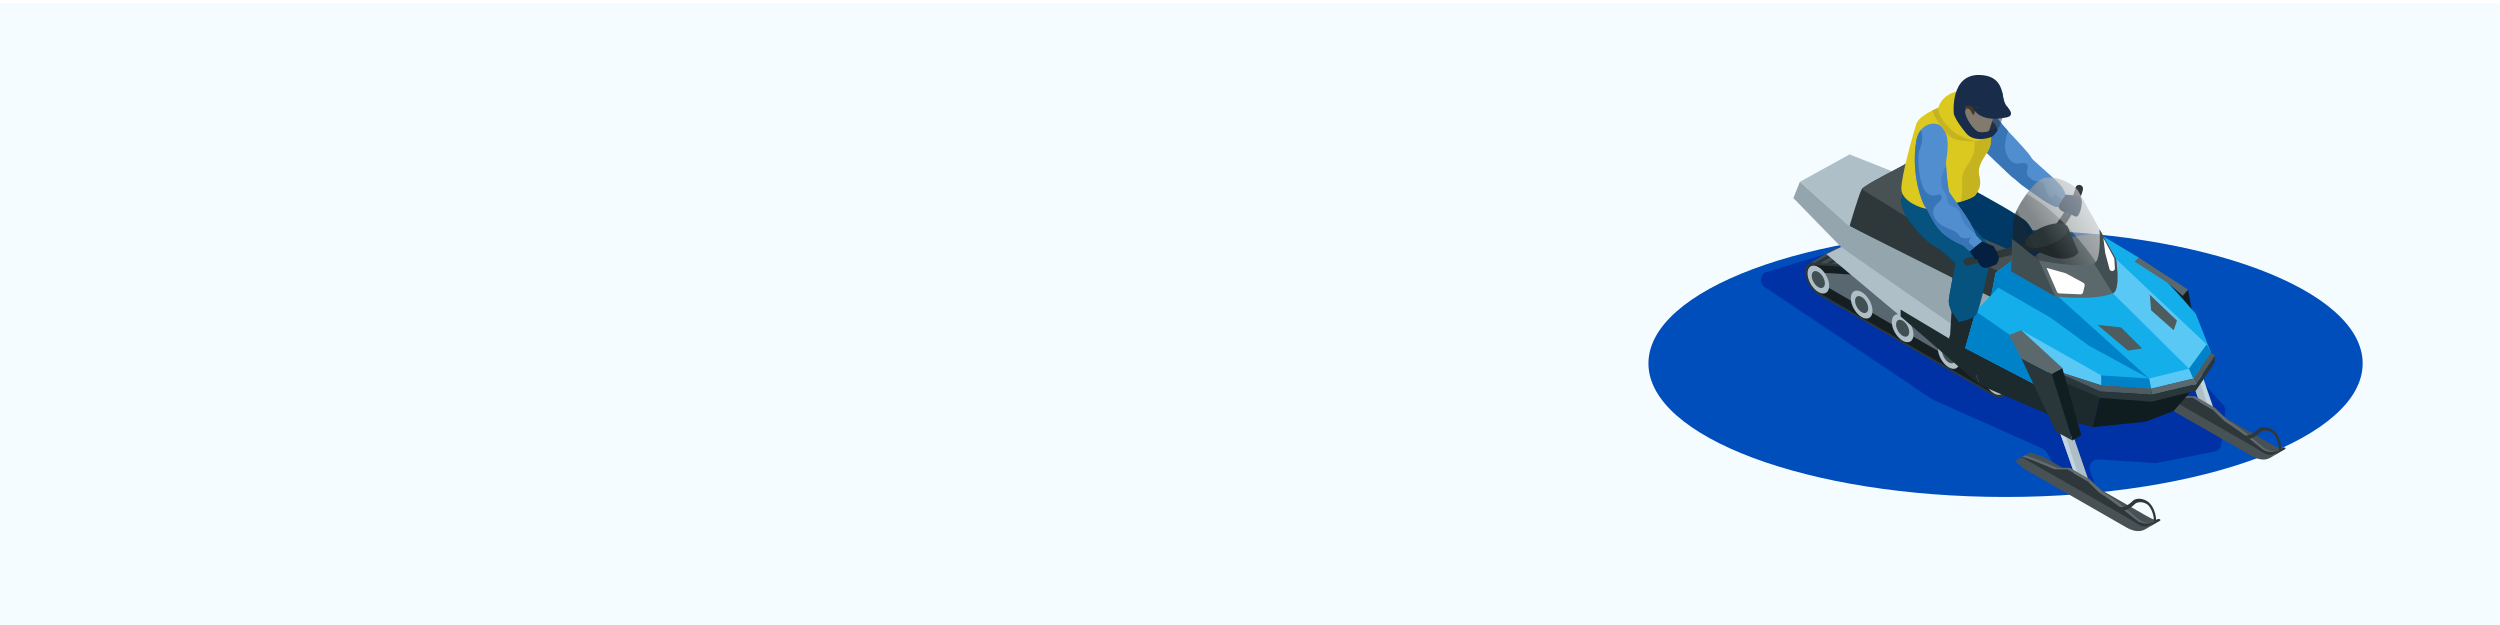 <?xml version="1.0" encoding="UTF-8"?> <svg xmlns="http://www.w3.org/2000/svg" width="1600" height="400" fill="none" viewBox="0 0 1600 400"><g filter="url(#filter0_d)"><path fill="#F5FCFF" d="M1600 0H0v400h1600z"></path></g><path d="M1283.55 318.06c126.22 0 228.55-38.257 228.55-85.45 0-47.193-102.33-85.45-228.55-85.45-126.22 0-228.55 38.257-228.55 85.45 0 47.193 102.33 85.45 228.55 85.45z" fill="#004EBB"></path><g clip-path="url(#clip0)"><path d="M1129.76 174.384l91.08-28.005c1.71-.983 10.93.374 15.13-3.531l160.27 86.914c.47.284.88.634 1.25 1.038l25.34 28.393a5.39 5.39 0 0 1 1.34 4.292l-2.52 20.837a5.456 5.456 0 0 1-4.36 4.696l-36.76 7.273c-.46.087-.94.12-1.41.087l-35.99-2.315c-3.91-.251-6.8 3.582-5.49 7.273 1.03 2.927 2.1 5.952 3.09 8.747 1.58 4.478-2.92 8.693-7.29 6.837l-8.07-3.418a5.394 5.394 0 0 1-2.55-2.228l-13.09-21.918a5.453 5.453 0 0 0-2.45-2.184l-70.11-31.364a4.946 4.946 0 0 1-.81-.448l-106.94-71.693c-3.37-2.261-3.18-7.273.34-9.283z" fill="#0032A5"></path><path d="M1266.13 213.971l15.09 25.412c1.81 2.818 2.97 6.127 2.97 9.086 0 5.33-3.74 7.492-8.35 4.827l-112.12-64.737c-4.62-2.665-8.36-9.141-8.36-14.47 0-3.614 1.72-5.755 4.26-5.941l32.76 1.726c2.98.262 6.88 2.086 9.32 3.494l56.7 32.729c3.58 2.064 6.74 6.192 7.73 7.874z" fill="#2E383B"></path><path d="M1163.72 187.249c-3.99-2.294-7.22-7.907-7.22-12.505 0-2.981 1.39-4.947 3.63-5.132l32.72 1.725c2.66.23 6.31 1.879 8.85 3.342l56.7 32.729c3.15 1.824 6.04 5.548 6.94 7.066l15.13 25.456.02.043c1.63 2.534 2.57 5.395 2.57 7.852 0 4.598-3.24 6.465-7.22 4.172l-112.12-64.748z" fill="#151F22"></path><path d="M1164.39 180.74l110.3 63.678v-10.954l-18.88-25.434-57.41-31.429-34.01-2.141v6.28z" fill="#586770"></path><path d="M1284.19 248.458c0-2.959-1.16-6.268-2.97-9.086l-15.09-25.412c-.99-1.682-4.15-5.81-7.72-7.874l-56.7-32.729c-2.44-1.408-6.34-3.232-9.32-3.494l-32.76-1.726c-.62.044-1.19.208-1.69.481l16.01-9.37a4.221 4.221 0 0 1 1.75-.502l32.76 1.725c2.98.262 6.88 2.086 9.31 3.495l56.7 32.74c3.57 2.064 6.73 6.192 7.72 7.873l15.1 25.413c1.81 2.817 2.97 6.126 2.97 9.085 0 2.621-.91 4.467-2.37 5.363l-16.11 9.413c1.49-.895 2.41-2.752 2.41-5.395z" fill="#414E52"></path><path d="M1161.47 168.235l3.44.186 16.26-9.392-3.44-.185-16.26 9.391zM1168.75 168.618l3.44.185 16.26-9.391-3.44-.175-16.26 9.381zM1176.02 169.011l3.44.175 16.27-9.392-3.45-.175-16.26 9.392zM1183.31 169.393l3.44.175 16.26-9.392-3.44-.175-16.26 9.392zM1190.59 169.764l1.8.099c.45.032.92.12 1.4.218l16.22-9.37a9.268 9.268 0 0 0-1.55-.251l-1.62-.087-16.25 9.391zM1196.55 170.911c.75.273 1.48.59 2.19.907l16.18-9.348a27.95 27.95 0 0 0-2.17-.918l-16.2 9.359zM1200.97 172.953c.26.142.5.273.74.415l1.15.666 16.17-9.337-1.26-.72c-.2-.121-.41-.241-.63-.361l-16.17 9.337zM1204.95 175.236l1.88 1.081 16.17-9.337-1.87-1.082-16.18 9.338zM1208.93 177.529l1.88 1.081 16.17-9.337-1.88-1.081-16.17 9.337zM1212.9 179.822l1.87 1.082 16.18-9.338-1.89-1.081-16.16 9.337zM1216.88 182.116l1.86 1.081 16.18-9.337-1.88-1.092-16.16 9.348zM1220.84 184.409l1.88 1.081 16.17-9.337-1.88-1.081-16.17 9.337zM1224.81 186.702l1.88 1.081 16.18-9.337-1.88-1.092-16.18 9.348zM1228.79 188.995l1.87 1.081 16.18-9.337-1.88-1.081-16.17 9.337zM1232.76 191.289l1.87 1.081 16.18-9.337-1.88-1.092-16.17 9.348zM1236.73 193.582l1.88 1.082 16.17-9.338-1.88-1.092-16.17 9.348zM1240.69 195.875l1.89 1.081 16.18-9.337-1.88-1.092-16.19 9.348zM1244.67 198.169l1.88 1.081 16.18-9.337-1.88-1.081h-.01l-16.17 9.337zM1248.65 200.462l1.87 1.081 16.18-9.337-1.88-1.092-16.17 9.348zM1252.61 202.755l1.89 1.081 16.17-9.337-1.88-1.092-16.18 9.348zM1256.58 205.049l1.82 1.048c.02.011.04.022.06.044l16.18-9.348c-.06-.033-.11-.066-.17-.099l-1.71-.983-16.18 9.338zM1260.31 207.408c.51.415 1.01.852 1.49 1.299l16.16-9.315c-.47-.448-.97-.895-1.49-1.31l-16.16 9.326zM1263.7 210.706c.45.513.86 1.015 1.21 1.474l16.13-9.304c-.35-.459-.75-.961-1.19-1.485l-16.15 9.315zM1266.39 214.419l.96 1.616 16.13-9.315-.96-1.606-16.13 9.305zM1268.73 218.339l.96 1.616 16.12-9.304-.96-1.616-16.12 9.304zM1271.05 222.259l.97 1.617 16.12-9.316-.96-1.605-16.13 9.304zM1273.38 226.18l.96 1.617 16.13-9.316-.96-1.605-16.13 9.304zM1275.72 230.101l.96 1.616 16.12-9.304-.96-1.617-16.12 9.305zM1278.04 234.021l.96 1.616 16.12-9.304-.95-1.616-16.13 9.304zM1280.37 237.942l.85 1.441c.03.055.08.12.11.175l16.12-9.315a3.699 3.699 0 0 1-.16-.263l-.8-1.343-16.12 9.305zM1282.62 241.917c.27.578.51 1.168.71 1.758l16.11-9.294c-.2-.589-.44-1.179-.7-1.769l-16.12 9.305zM1284.02 246.373c.12.698.17 1.386.17 2.064l16.08-9.283v-.098c0-.645-.06-1.3-.17-1.977l-16.08 9.294zM1281.79 253.853l16.11-9.425a4.482 4.482 0 0 0 1.57-1.703l-15.99 9.228c-.4.829-.98 1.474-1.69 1.9z" fill="#283539"></path><path d="M1269.18 239.798c0 4.423 3.11 9.807 6.94 12.024 3.83 2.216 6.95.415 6.95-4.008s-3.12-9.807-6.95-12.024c-3.83-2.217-6.94-.426-6.94 4.008z" fill="#AEBFC8"></path><path d="M1271.92 241.37c0 2.687 1.89 5.952 4.2 7.284 2.33 1.344 4.21.252 4.21-2.435 0-2.686-1.88-5.952-4.21-7.284-2.32-1.332-4.2-.251-4.2 2.435z" fill="#414E52"></path><path d="M1240.27 223.101c0 4.423 3.11 9.807 6.94 12.023 3.84 2.217 6.95.415 6.95-4.007 0-4.423-3.11-9.807-6.95-12.024-3.83-2.206-6.94-.415-6.94 4.008z" fill="#AEBFC8"></path><path d="M1243 224.684c0 2.687 1.89 5.952 4.2 7.284 2.33 1.344 4.21.252 4.21-2.424 0-2.686-1.88-5.941-4.21-7.284-2.31-1.343-4.2-.262-4.2 2.424z" fill="#414E52"></path><path d="M1210.76 206.065c0 4.422 3.11 9.806 6.95 12.023 3.83 2.217 6.94.415 6.94-4.008s-3.11-9.806-6.94-12.023c-3.85-2.217-6.95-.415-6.95 4.008z" fill="#AEBFC8"></path><path d="M1213.49 207.637c0 2.686 1.88 5.941 4.21 7.284 2.32 1.343 4.2.251 4.2-2.424 0-2.687-1.88-5.952-4.2-7.284-2.33-1.344-4.21-.252-4.21 2.424z" fill="#414E52"></path><path d="M1184.52 190.918c0 4.422 3.11 9.806 6.95 12.023 3.83 2.217 6.94.415 6.94-4.008 0-4.422-3.11-9.806-6.94-12.023-3.85-2.217-6.95-.426-6.95 4.008z" fill="#AEBFC8"></path><path d="M1187.25 192.49c0 2.687 1.89 5.941 4.2 7.284 2.33 1.343 4.21.251 4.21-2.424 0-2.687-1.88-5.952-4.21-7.284-2.32-1.344-4.2-.262-4.2 2.424z" fill="#414E52"></path><path d="M1156.78 174.897c0 4.423 3.11 9.807 6.95 12.024 3.83 2.217 6.94.415 6.94-4.008s-3.1-9.807-6.94-12.024c-3.85-2.206-6.95-.415-6.95 4.008z" fill="#AEBFC8"></path><path d="M1159.51 176.481c0 2.686 1.89 5.941 4.21 7.284 2.32 1.343 4.2.251 4.2-2.425 0-2.686-1.89-5.951-4.2-7.284-2.32-1.343-4.21-.262-4.21 2.425z" fill="#414E52"></path><path d="M1213.95 110.848l-30.24-12.034-31.77 17.538 31.77 28.372 30.24-33.876zM1266.43 244.472l-97.57-81.828 9.41-4.554 4.76-3.865 85.14 58.326-1.74 31.921z" fill="#AEBFC8"></path><path d="M1273.4 194.216l-89.69-49.493s6.08-20.781 7.81-23.621c1.74-2.839 25.29-14.295 28.45-16.435 3.15-2.141 5.36-1.977 10.24 2.435s56.85 43.388 56.85 43.388 5.22 8.856 5.38 14.349c.15 5.482-3.87 18.292-19.04 29.377z" fill="#2E383B"></path><path d="M1151.94 116.352l31.77 28.372 89.76 45.058-6.96 29.923-88.24-61.614-30.52-31.332 4.19-10.407z" fill="#94A5AE"></path><path d="M1191.63 120.961c2.36-3.047 25.22-14.186 28.33-16.283 3.15-2.14 5.36-1.977 10.24 2.435s56.85 43.388 56.85 43.388 5.22 8.856 5.38 14.349c.05 2.043-.47 5.1-1.93 8.704-3.34 1.442-6.33 2.031-8.58 1.278-11.63-3.888-71.32-42.274-83.64-49.558-2.75-1.649-4.94-3.079-6.65-4.313z" fill="#485255"></path><path d="M1263.65 121.965s29.54 16.14 33.18 19.777c3.63 3.637 9.69 16.13 9.64 20.356-.06 4.226-7.6 13.629-9.03 13.596-1.43-.044-13.18-16.49-13.18-16.49l-32.2-14.055-6.95-17.637 18.54-5.547zM1217.95 124.695c1.44-2.249 3.52-3.418 5.88-3.909l4.47 7.153s.31 7.589 1.22 10.691c.92 3.112 7.42 6.028 9.31 6.924 1.89.895 18.54 5.82 15.9 10.767-2.63 4.947-1.04 7.23 2.13 7.841 3.16.612 11.5-1.376 6.8 2.512s-6.27 4.805-5.94 8.005c.33 3.199 3.83 7.622.33 12.81-2.38 3.516-2.86 12.613-2.93 18.324-.86.208-1.41.317-1.41.317l-4.67-6.694s-1.96-4.303-1.81-7.066c.14-2.763 4.11-23.152 4.2-23.556.09-.404-8.3-8.834-13.61-11.379-5.32-2.544-26-23.184-19.87-32.74z" fill="#003966"></path><path d="M1264.47 201.849s-.77 12.865-.77 14.317c0 1.453 10.43 18.03 10.08 20.192-.33 2.152-8.57 4.62-13.21 3.2-4.64-1.42-10.96-13.323-11.93-15.169-.96-1.834-1.43-4.641-1.43-6.246 0-1.606.88-3.954.88-3.954l.93-15.572c0 .011 4.27 4.346 15.45 3.232z" fill="#1C292D"></path><path d="M1407.07 233.334l9.41 27.388s.1 1.453-2.76 2.359c-2.86.907-4.01 0-4.01 0l-11.84-33.755 9.2 4.008z" fill="#C3D6E0"></path><path d="M1404.66 233.05l8.53 27.476s3.39 1.66.54 2.555c-2.86.907-4.01 0-4.01 0l-11.83-33.755 6.77 3.724z" fill="#AEBFC8"></path><path d="M1379.29 243.719l8.67 2.927s47.87 27.334 65.59 37.567c2.79 1.616 4.81 2.512 6.24 2.97-3.95 3.113-7.88 10.899-19.06 4.434-18-10.386-65.59-37.567-65.59-37.567l-5.4-4.816 9.55-5.515z" fill="#485255"></path><path d="M1423.76 269.525c12.71 8.081 21.31 15.769 24.04 17.767 5.58 4.096 12.32.35 12.32.35-7.92 6.465-9.18 3.287-19.19-2.49-19.87-11.467-59.44-34.018-59.44-34.018l-7.52-4.346.93-.197 6.59 2.315 13.44 5.57 8.25.065 12.48 7.208 8.1 7.776z" fill="#2E383B"></path><path d="M1447.8 287.293c-2.73-1.999-11.32-9.687-24.04-17.768l-8.11-7.765-12.48-7.207-8.26-.066-13.43-5.569-6.59-2.316-.93.197 1.64-.95.94-.197 6.59 2.316 13.43 5.569 8.26.066 12.48 7.196 8.1 7.765c12.72 8.081 20.86 16.228 23.59 18.226 4.32 3.156 8.61 1.944 10.33 1.223-1.95.841-7.09 2.523-11.52-.72z" fill="#626C6F"></path><path d="M1445.18 274.657c1.36-1.343 5.19-2.173 9.11.295 2.07 1.311 5.21 4.707 5.83 12.406l-1.6.885c.41-4.074-1.86-9.818-4.31-11.358-3.39-2.129-6.66-1.223-7.64-.251-2.47 2.424-4.8 3.833-6.98 4.215-1.15-.731-2.41-1.539-3.77-2.424 2.62.994 5.82-.295 9.36-3.768z" fill="#2E383B"></path><path d="M1459.79 287.172c.28-.218.55-.415.83-.579 1.39-.83 2.64.35 1.94.797l-8.81 5.122.02-.011c2.44-1.55 4.23-3.92 6.02-5.329z" fill="#2E383B"></path><path d="M1308.35 236.948l36.01 16.37-5 20.039-24.94-6.705-47.15-20.094-9.52-23.577-.04-.164 50.64 14.131z" fill="#1C292D"></path><path d="M1344.54 251.964l59.2-3.265-12.55 14.295-18.03 6.891-33.8 3.472 5.18-21.393z" fill="#0F1C20"></path><path d="M1326.98 279.146l9.41 27.388s.1 1.453-2.76 2.359c-2.86.907-4.02 0-4.02 0l-11.84-33.755 9.21 4.008z" fill="#AEBFC8"></path><path d="M1321.55 277.704l9.83 30.152s5.12.131 2.26 1.037c-2.86.907-4.02 0-4.02 0l-11.84-33.755 3.77 2.566z" fill="#C3D6E0"></path><path d="M1299.21 289.531l8.67 2.927s47.87 27.334 65.59 37.567c2.79 1.616 4.81 2.512 6.24 2.97-3.95 3.113-7.88 10.899-19.06 4.434-18-10.386-65.59-37.567-65.59-37.567l-5.4-4.816 9.55-5.515z" fill="#485255"></path><path d="M1343.68 315.337c12.71 8.081 21.31 15.769 24.04 17.768 5.58 4.084 12.32.338 12.32.338-7.92 6.465-9.18 3.298-19.19-2.49-19.87-11.466-59.44-34.017-59.44-34.017l-7.52-4.347.93-.196 6.59 2.315 13.43 5.569 8.26.066 12.47 7.207 8.11 7.787z" fill="#2E383B"></path><path d="M1367.72 333.105c-2.73-1.999-11.32-9.687-24.04-17.768l-8.11-7.765-12.47-7.207-8.26-.066-13.43-5.569-6.59-2.316-.93.197 1.64-.95.94-.197 6.59 2.316 13.43 5.569 8.26.066 12.48 7.207 8.11 7.765c12.71 8.081 20.85 16.217 23.58 18.226 4.32 3.156 8.61 1.944 10.33 1.223-1.96.83-7.1 2.512-11.53-.731z" fill="#626C6F"></path><path d="M1365.09 320.469c1.35-1.343 5.19-2.173 9.11.295 2.07 1.311 5.21 4.707 5.83 12.406l-1.61.896c.42-4.074-1.85-9.818-4.31-11.358-3.4-2.14-6.66-1.223-7.64-.251-2.47 2.424-4.8 3.833-6.98 4.215-1.15-.731-2.42-1.54-3.77-2.424 2.63.983 5.84-.306 9.37-3.779z" fill="#2E383B"></path><path d="M1379.71 332.984c.28-.218.55-.404.83-.579 1.39-.819 2.62.35 1.94.809l-8.81 5.121.02-.011c2.44-1.561 4.23-3.931 6.02-5.34z" fill="#2E383B"></path><path d="M1257.71 222.817l9.57 23.741-50.88-44.042v-4.391l41.31 24.692z" fill="#1C292D"></path><path d="M1398.19 194.216l-1.24-4.958-9.25-7.983 10.49 12.941z" fill="#101D21"></path><path d="M1398.19 194.216l-1.24-4.958 3.35-3.921 2.46 13.138-4.57-4.259z" fill="#101D21"></path><path d="M1264.39 199.196l10.04-10.408 2.79-14.284 10.78-7.83 6.37 2.61 20.56-12.198 21.85-6.301 9.39.491 22.57 13.563 18.96 16.436 7.18 7.743 10.44 11.87 9.77 24.834-11.35 16.534-27.04 6.443-31.44-1.988-33.24-10.68-8.54 10.647-45.77-23.861 6.68-23.621z" fill="#14AFEB"></path><path d="M1354.28 165.866l58.03 54.603-11.32 15.475-53.65-53.085 6.94-16.993z" fill="#5AC8F5"></path><path d="M1403.74 242.255l-2.75-6.312-25.54 6.312 1.25 6.444 27.04-6.444z" fill="#5AC8F5"></path><path d="M1412.31 220.469l2.78 5.253-11.35 16.533-2.75-6.312 11.32-15.474zM1278.93 184.125l33.59 19.286 24.57 17.954 38.36 20.891-61.03-54.975-27.37-13.661.95-6.946-10.78 7.83-2.79 14.285 4.5-4.664z" fill="#0082C8"></path><path d="M1293.64 211.372l51.17 28.885v6.334l-32.79-10.56-18.38-24.659z" fill="#5AC8F5"></path><path d="M1375.45 242.256l-30.64-1.999v6.334l31.89 2.108-1.25-6.443zM1264.39 199.196l21.47 14.841 17.62 32.641-45.77-23.861 6.68-23.621z" fill="#0082C8"></path><path d="M1361.86 224.389l-19.44-16.457 15.11 1.627 13.47 13.454-9.14 1.376zM1393.26 205.213l-17.38-16.61.82 9.981 14.47 12.788 2.09-6.159z" fill="#4E5B5F"></path><path d="M1368.74 164.839l31.56 20.498-3.35 3.921-9.25-7.983-21.55-13.858 2.59-2.578zM1403.74 242.255l1.58 3.659-28.27 6.76-.35-3.975 27.04-6.444z" fill="#5B686C"></path><path d="M1403.74 242.255l1.58 3.659 12.34-18.39-2.57-1.802-11.35 16.533zM1344.81 246.591l-.45 3.986 32.69 2.097-.35-3.976-31.89-2.107z" fill="#4E5B5F"></path><path d="M1405.32 245.914v4.15l-28.27 7.022v-4.412l28.27-6.76zM1405.32 245.914v4.15l12.03-17.834.31-4.707-12.34 18.391zM1344.36 250.577l-32.34-14.546 1.08 5.22 31.26 13.421 32.69 2.414v-4.412l-32.69-2.097z" fill="#29363A"></path><path d="M1312.02 236.031l32.34 14.546.45-3.986-32.79-10.56z" fill="#4E5B5F"></path><path d="M1331.99 278.577l-12.14-43.114-6.75 3.942 13.27 42.503 5.62-3.331z" fill="#101D21"></path><path d="M1293.64 229.326l22.25 47.002 10.48 5.58-13.27-42.503-19.46-10.079z" fill="#29363A"></path><path d="M1293.64 211.372l26.21 24.091-6.75 3.942-19.46-10.08-7.78-14.961 7.78-2.992z" fill="#5B686C"></path><path d="M1298.77 166.674s14.57-12.723 30.06-15.529c14.09-2.545 15.14-.361 15.14-.361s10.54 17.986-3.76 21.405c-14.29 3.418-41.44-5.515-41.44-5.515z" fill="#758286"></path><path d="M1323.23 145.149l7.09 16.283s-1.86 4.303-10.63 4.117c-8.77-.196-21.84-7.754-21.84-7.754l25.38-12.646z" fill="#2E383B"></path><path d="M1253.7 206.13l-4.67-6.694s-1.96-4.303-1.82-7.066c.15-2.763 4.12-23.151 4.21-23.556.09-.404-8.3-8.834-13.61-11.379-5.31-2.544-25.99-23.184-19.86-32.74 6.12-9.555 24.03.175 24.08-.098.05-.273 32.28 31.353 32.4 35.405.11 4.051-7.3 39.172-9.97 41.847-2.67 2.665-10.76 4.281-10.76 4.281z" fill="#065380"></path><path d="M1258.98 169.928c.17 0 .34-.021.52-.054 1.68-.361 41.21-9.01 50.69-14.372 10.29-5.82 21.79-27.825 22.9-34.312a2.434 2.434 0 0 0-2-2.818 2.433 2.433 0 0 0-2.81 1.999c-.97 5.657-12.03 26.1-20.49 30.883-8.85 5.002-48.92 13.76-49.33 13.847a2.444 2.444 0 0 0-1.87 2.905 2.448 2.448 0 0 0 2.39 1.922z" fill="#2E383B"></path><path d="M1325.51 128.517l-2.63 3.102s-3.79.655-5.36.863c-4.3.578-15.55-8.54-20.68-12.002-5.03-3.375-6.75-5.777-7.95-6.312-1.2-.535-24-22.77-24-22.77l12-17.833s3.63 5.45 9.14 11.28c5.5 5.832 13.11 13.881 14.05 16.098.66 1.551 11.89 10.516 18.12 16.949 2.63 2.719 3.82 6.694 3.82 6.694s6.73 1.518 3.49 3.931z" fill="#508ECF"></path><path d="M1276.87 73.576s3.23 4.838 8.21 10.266c-1.22 3.996-2.29 8.572-1.84 11.368.92 5.733 4.48 9.905 8.04 9.446 3.56-.469 6.19-.786 6.51 1.769.3 2.567-2.48 4.423 1.7 7.83 4.18 3.408 6.66.47 8.52 3.408 1.86 2.937 1.08 5.569 3.41 8.048 2.32 2.479 3.33-1.987 4.18-1.114.85.874 6.19 4.521 6.81 5.286.15.174-.04.884-.39 1.878-1.21.208-3.4.568-4.49.721-4.3.579-15.55-8.54-20.68-12.002-5.03-3.374-6.75-5.777-7.95-6.312-1.2-.535-23.99-22.77-23.99-22.77l11.96-17.822z" fill="#3775B6"></path><path d="M1322.02 124.597s4.98.153 8.66 1.136c3.68.983.46 12.897-1.62 12.897s-4.75-2.566-7.04-2.697c-2.29-.12-4.36-2.228-4.5-3.451-.13-1.223 4.5-7.885 4.5-7.885z" fill="#051F41"></path><path d="M1273.47 81.406c.05.393 2.73 9.632-1.63 16.043-4.36 6.41-6.38 10.429-5.09 15.398 1.29 4.968.19 7.928-2.29 11.75s-26.68 9.064-30.62 9.064c-3.96 0-16.82-4.794-16.97-12.733-.15-7.95 7.62-35.678 9.63-41.826 2.01-6.148 20.33-14.131 27.85-12.45 7.51 1.682 19.12 14.754 19.12 14.754z" fill="#DCC920"></path><path d="M1238.73 79.178c-2.32-.448-10.63.502-12.39 11.281-1.75 10.779-.62 21.459 1.03 28.656 1.65 7.207 3.89 12.58 5.13 13.727 1.25 1.147 4.55 10.385 10.38 15.922 5.83 5.526 13.45 8.059 13.96 8.529.5.47 3.74 3.473 3.74 3.473l8.01-6.203-3.74-3.79s-2.49-5.493-4.37-8.791-12.08-17.658-12.88-18.761c-.81-1.103-2.66-17.757-1.97-21.088.69-3.32 3.63-20.924-6.9-22.955z" fill="#508ECF"></path><path d="M1275.89 157.522s2.85 4.521 3.26 6.793c.4 2.26-1.19 4.663-1.54 4.881-.36.219-6.11 2.774-7.83 2.228-1.73-.546-3.3-2.031-3.72-3.909-.4-1.879-1.05-1.431-1.61-1.431s-3.89-5.307-3.89-5.307l8-6.203 7.33 2.948z" fill="#051F41"></path><path d="M1226.35 90.47c.06-.382.13-.743.2-1.092.02-.11.06-.208.08-.317.05-.251.12-.491.18-.732.04-.109.07-.207.1-.316.07-.23.14-.459.22-.688.03-.088.06-.164.09-.251.1-.273.21-.535.3-.787.02-.022.03-.054.04-.076.52-1.201 1.14-2.206 1.83-3.047 1.87 3.888.31 10.397-.76 12.526-1.55 3.112-1.07 14.677 1.26 21.972 2.34 7.295 6.43 8.169 9.92 7.099 3.51-1.071 4.08 2.522.48 5.252-3.59 2.72-4.18 6.902-1.07 11.085 3.11 4.182 9.72 5.635 12.54 7.382 2.81 1.747 1.36 3.211 4.66 3.888 3.31.677 4.86-.677 4.86-.677s-1.37 2.719-1.37 3.21c0 .317 2.21 2.217 3.74 3.495l-3.08 2.381s-3.25-3.003-3.75-3.473c-.5-.47-8.12-2.992-13.95-8.529-5.83-5.526-9.13-14.776-10.38-15.922-1.24-1.147-3.47-6.531-5.13-13.727-1.65-7.208-2.77-17.877-1.01-28.656z" fill="#3775B6"></path><path d="M1243.51 109.974c.38-1.245 1.11-2.435 2.01-3.56.24 6.127 1.46 15.977 2.08 16.807.8 1.103 11 15.463 12.88 18.761 1.3 2.283 2.9 5.625 3.76 7.459l-.94-.218s-2.89-2.534-5.57-5.537c-2.69-3.003-2.45-8.42-5.21-10.025-2.76-1.616-6.11-2.566-6.11-4.609 0-2.042.28-3.003-1.84-5.875-2.14-2.883-3.05-6.738-1.06-13.203z" fill="#4381C2"></path><path d="M1255.75 116.079c-.39-7.284 3.6-9.315 6.64-16.01 3.05-6.694 0-19.11 0-19.11l2.55-7.874c4.69 3.996 8.53 8.31 8.53 8.31.05.393 2.73 9.632-1.63 16.042-4.36 6.411-6.38 10.43-5.09 15.398 1.29 4.969.19 7.929-2.29 11.751-.92 1.409-4.8 3.014-9.51 4.477.91-3.909 1.04-8.605.8-12.984z" fill="#C5B41F"></path><path d="M1254.35 66.652c4.45.994 10.35 6.007 14.41 9.905a149.494 149.494 0 0 1 2.26 11.347l-6.61 2.632s-11.68.305-16.05-2.862c-3.36-2.435-9.64-11.04-11.73-16.938 6.17-3.003 13.59-5.012 17.72-4.084z" fill="#C5B41F"></path><path d="M1264.41 90.546s-8.95-2.424-13.32-5.58c-4.37-3.156-11.78-11.827-10.45-16.38 1.34-4.544 6.38-10.845 18.34-10.834 7.45.01 12.04 30.163 12.04 30.163l-6.61 2.631z" fill="#DCC920"></path><path d="M1278.25 83.372s.04-3.67-3.87-6.061c-3.9-2.392-7.91 1.813-7.91 1.813v7.59s11.07.808 11.78-3.342z" fill="#192D4B"></path><path d="M1270.2 61.465l-8.85-1.55-4.85 11.619c-.08 1.113 1.54 6.41 1.55 7.371.01 1.048.3 2.086 1.37 3.243 0 0 1.5 1.365 3.27 2.796.72.579 2.96 2.566 4.92 2.239.74-.12 2.23-.612 2.23-.612 1.37-.513 2.08-.972 2.9-2.435 1.05-1.89 5.47-17.407 5.47-17.407l1.37-5.177-9.38-.087z" fill="#D6BBA1"></path><path d="M1278.6 59.04c1.43 1.78 1.3 3.888.64 5.384-.59 1.344-.92 2.305-1.02 2.283 0 0-.85-3.364-3.37-1.813-2.42 1.496-3.68 2.741-3.86 2.632 0 0 .25-2.785.39-2.872.13-.099-2.5 2.446-2.5 2.446-.15.066-.5-1.343-.77-1.321-2.91.153-3.94 3.472-4.1 4.881l-.25 1.398c-.13.732-.14 1.529-.85 1.365-.57-.131-.73-.59-1.07-1.343 0 0-1.07-3.014-3.02-2.556-1.7.404-1.02 4.762-.96 4.98l-1.32 2.042c-.69.077 0 0-.6-1.376-1.49-3.418-1.77-5.526-2.01-6.618-1.23-5.59.91-10.527 4.72-13.214 1.19-.84 5.91-2.631 6.03-3.297.01-.088.77.677 1.87.84 3.54.557 2.26-1.288 2.26-1.288.93 0 2.9 2.25 3.04 2.402 1.09 1.245 1.44-.371 1.44-.371 1.05.808 5.31 5.417 5.31 5.417z" fill="#633A11"></path><path opacity=".49" d="M1257.53 70.321c.12-1.933 0-2.632 1.88-2.632.44 0 2.47.568 2.98.689 7.03 1.605 12.02.884 13.19.928l4.45-.787c.02.372 2.32-2.599 2.34-2.216.31 8.114-2.06 13.781-3.89 16.916l-.26-.328c-.37-.48-.77-.754-1.07-.754-.07 0-.14.011-.22.033-.34.11-.79.306-1.3.535-1.7.754-4.28 1.879-7.21 1.879-.47 0-.94-.033-1.4-.088-3.76-.458-9.75-9.937-9.49-14.175z" fill="#2E383B"></path><path d="M1262.39 68.377s8.22 1.606 19.82-2.337c0 0 9.3 7.514 2.12 9.075-18.67 4.096-21.94-6.737-21.94-6.737z" fill="#192D4B"></path><path d="M1303.64 147.115c-6.7 3.877-9.29 8.66-5.78 10.68 3.52 2.032 11.8.536 18.51-3.341 6.71-3.877 9.3-8.66 5.78-10.681-3.52-2.031-11.8-.535-18.51 3.342z" fill="#414E52"></path><path d="M1340.56 168.367c-7.73 4.106-35.64-1.693-35.64-1.693L1288 153.045l-.95 20.564 28.35 16.162s26.45 2.872 36.96-2.162c4.91-2.348 1.91-21.754 1.91-21.754l-10.59-19.067c.01.021 1.21 19.285-3.12 21.579z" fill="#5B686C"></path><path opacity=".3" d="M1340.56 168.367c-7.73 4.106-35.64-1.693-35.64-1.693L1288 153.045s.41-8.846.54-11.576c.12-2.741 1.81-6.268 3.23-9.108 1.5-2.981 9.09-15.168 15.19-18.029 6.11-2.862 20.29 2.741 23.28 8.212 3 5.482 13.45 24.265 13.45 24.265s1.2 19.264-3.13 21.558z" fill="#303E42"></path><path d="M1340.56 168.367c4.33-2.294 3.13-21.557 3.13-21.557l10.59 19.067s3 19.395-1.91 21.754c-.09.043-.19.076-.27.12l-11.9-19.199c.13-.065.25-.12.36-.185zM1288 153.045l16.92 13.629 10.48 23.108-28.35-16.163.95-20.574z" fill="#414E52"></path><path d="M1309.77 171.414l6.7 15.321c.28.612.87 1.027 1.53 1.049l13.39.589c.84.033 1.58-.524 1.78-1.343l1-4.095a1.752 1.752 0 0 0-.87-1.966l-11.01-5.963a1.352 1.352 0 0 0-.36-.142l-12.16-3.45zM1352.98 165.025l-6.84-12.668 1.18 9.435c.01.077.02.153.05.23l2.7 10.145c.16.557.57 1.005 1.12 1.201a1.76 1.76 0 0 0 2.34-1.758l-.34-5.854a1.658 1.658 0 0 0-.21-.731z" fill="#fff"></path><path opacity=".3" d="M1288.54 141.469c.1-2.14 1.14-4.761 2.28-7.164 6.44 12.548 14.1 32.369 14.1 32.369L1288 153.045s.41-8.835.54-11.576z" fill="#303E42"></path><path opacity=".3" d="M1340.56 168.367c-7.73 4.106-35.64-1.693-35.64-1.693L1288 153.045s.41-8.846.54-11.576c.12-2.741 1.81-6.268 3.23-9.108 1.5-2.981 9.09-15.168 15.19-18.029 6.11-2.862 20.29 2.741 23.28 8.212 3 5.482 13.45 24.265 13.45 24.265s1.2 19.264-3.13 21.558z" fill="url(#paint0_linear)"></path><path opacity=".3" d="M1297.09 124.04c2.95-4.019 6.62-8.19 9.87-9.708 6.11-2.862 20.29 2.741 23.28 8.212 3 5.482 13.45 24.265 13.45 24.265s1.04 16.742-2.32 20.87c-6.17-9.021-23.29-32.074-44.28-43.639z" fill="#fff"></path><path d="M1281.6 75.094c.02-.11.06-.23.08-.339-.02.11-.06.23-.08.339zM1281.19 76.776l.03-.11c-.01.034-.02.066-.03.11zM1282.03 72.822l-.03.23.03-.23z" fill="#FFCF13"></path><path d="M1278.47 83.219l-.26-.328c-.37-.48-.77-.753-1.07-.753-.07 0-.15.01-.22.032-.34.11-.79.306-1.3.536-1.71.753-4.28 1.878-7.21 1.878-.47 0-.94-.033-1.4-.087-3.75-.48-9.75-9.96-9.48-14.197.12-1.933 0-2.632 1.88-2.632.44 0 2.47.568 2.98.688 7.03 1.605 12.02.885 13.18.928l4.46-.786c.02.371 2.32-2.6 2.34-2.217-.49-12.526-4.96-17.648-14.64-18.26-20.06-1.255-17.29 24.933-17.29 24.933s.83 3.822 7.91 12.329c4.31 5.154 11.95 3.92 15.84 2.468 1.65-.623 2.24-1.65 2.24-1.65s.92-.982 2.06-2.904c-.01.022-.02.022-.02.022z" fill="#192D4B"></path><path d="M1282.23 71.108l.03-.295-.03.295zM1280.66 78.436c.04-.099.07-.208.11-.306-.04.098-.07.207-.11.306zM1278.91 82.443c.05-.109.1-.218.17-.327-.05.109-.12.218-.17.327zM1282.37 68.858c0-.13.01-.273.01-.415 0 .142 0 .273-.01.415zM1280.07 79.975c.05-.098.09-.196.12-.294-.04.098-.07.196-.12.294zM1279.55 81.166c.03-.077.07-.153.1-.23-.03.077-.07.153-.1.23z" fill="#FFCF13"></path><path d="M1281.25 58.287s.95 7.503 3.38 10.178c2.41 2.676-3.56.764-3.56.764l-2.55-6.366 2.73-4.576z" fill="#192D4B"></path></g><defs><filter id="filter0_d" x="-4" y="-2" width="1608" height="408" color-interpolation-filters="sRGB"><feFlood flood-opacity="0" result="BackgroundImageFix"></feFlood><feColorMatrix in="SourceAlpha" values="0 0 0 0 0 0 0 0 0 0 0 0 0 0 0 0 0 0 127 0"></feColorMatrix><feOffset dy="2"></feOffset><feGaussianBlur stdDeviation="2"></feGaussianBlur><feColorMatrix values="0 0 0 0 0 0 0 0 0 0 0 0 0 0 0 0 0 0 0.08 0"></feColorMatrix><feBlend in2="BackgroundImageFix" result="effect1_dropShadow"></feBlend><feBlend in="SourceGraphic" in2="effect1_dropShadow" result="shape"></feBlend></filter><linearGradient id="paint0_linear" x1="1339.62" y1="131.325" x2="1308.14" y2="151.141" gradientUnits="userSpaceOnUse"><stop stop-color="#fff"></stop><stop offset="1"></stop></linearGradient><clipPath id="clip0"><path fill="#fff" transform="translate(1127 48)" d="M0 0h335.754v291.918H0z"></path></clipPath></defs></svg> 